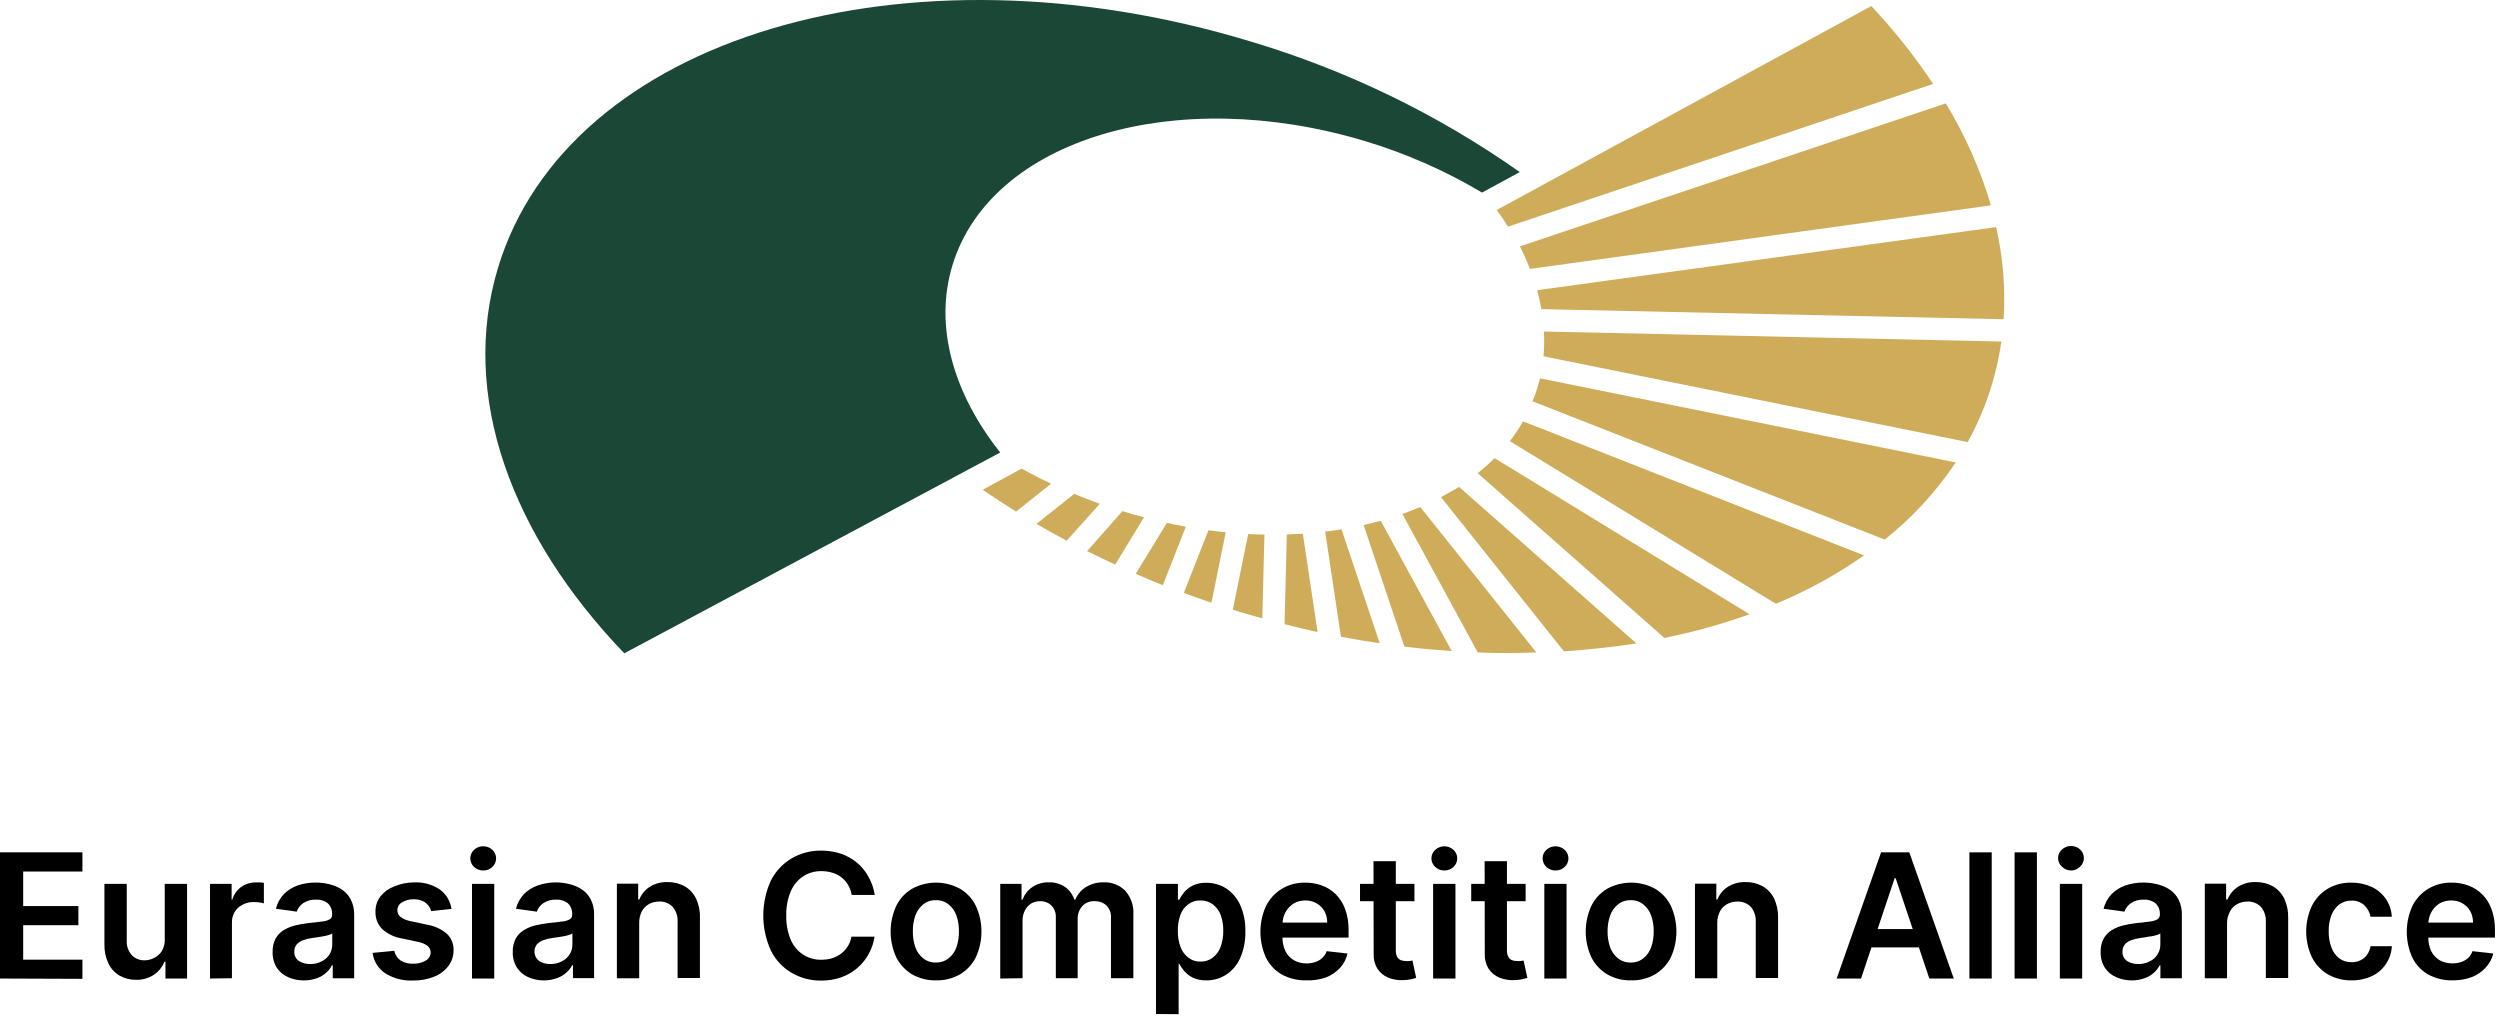 <?xml version="1.0" encoding="UTF-8"?> <svg xmlns="http://www.w3.org/2000/svg" width="317" height="129" viewBox="0 0 317 129" fill="none"> <path d="M0 124.078V108.078H10.45V110.508H2.94V114.888H9.94V117.318H2.94V121.688H10.45V124.118L0 124.078Z" fill="black"></path> <path d="M20.89 119.028V112.078H23.72V124.078H20.98V121.948H20.85C20.581 122.618 20.118 123.193 19.52 123.598C18.844 124.041 18.048 124.264 17.24 124.238C16.512 124.251 15.794 124.068 15.16 123.708C14.548 123.346 14.057 122.81 13.75 122.168C13.39 121.403 13.215 120.564 13.24 119.718V112.078H16.07V119.278C16.036 119.944 16.262 120.596 16.7 121.098C16.911 121.319 17.166 121.493 17.448 121.609C17.731 121.724 18.035 121.779 18.34 121.768C18.763 121.768 19.179 121.662 19.55 121.458C19.964 121.257 20.311 120.941 20.55 120.548C20.808 120.085 20.926 119.557 20.89 119.028Z" fill="black"></path> <path d="M26.63 124.078V112.078H29.37V114.078H29.45C29.64 113.432 30.037 112.866 30.58 112.468C31.126 112.082 31.781 111.879 32.45 111.888H32.97C33.135 111.894 33.299 111.914 33.46 111.948V114.548C33.276 114.494 33.089 114.454 32.9 114.428C32.651 114.397 32.401 114.38 32.15 114.378C31.665 114.368 31.186 114.485 30.76 114.718C30.347 114.92 30 115.235 29.76 115.628C29.518 116.036 29.397 116.504 29.41 116.978V124.038L26.63 124.078Z" fill="black"></path> <path d="M38.58 124.318C37.876 124.327 37.177 124.188 36.53 123.908C35.943 123.653 35.442 123.233 35.09 122.698C34.723 122.097 34.542 121.401 34.57 120.698C34.548 120.116 34.676 119.537 34.94 119.018C35.181 118.588 35.525 118.224 35.94 117.958C36.396 117.681 36.892 117.475 37.41 117.348C37.967 117.215 38.532 117.115 39.1 117.048C39.8 116.978 40.37 116.918 40.81 116.848C41.16 116.832 41.503 116.737 41.81 116.568C41.909 116.506 41.989 116.419 42.042 116.315C42.095 116.211 42.119 116.094 42.11 115.978V115.928C42.123 115.676 42.084 115.424 41.994 115.188C41.905 114.952 41.767 114.738 41.59 114.558C41.165 114.213 40.626 114.042 40.08 114.078C39.496 114.048 38.918 114.206 38.43 114.528C38.057 114.793 37.775 115.167 37.62 115.598L34.98 115.228C35.154 114.54 35.498 113.908 35.98 113.388C36.471 112.89 37.07 112.51 37.73 112.278C38.471 112.027 39.248 111.902 40.03 111.908C40.613 111.908 41.194 111.979 41.76 112.118C42.317 112.247 42.848 112.47 43.33 112.778C43.811 113.098 44.203 113.535 44.47 114.048C44.784 114.667 44.935 115.355 44.91 116.048V124.048H42.19V122.398H42.09C41.911 122.75 41.666 123.066 41.37 123.328C41.034 123.636 40.64 123.874 40.21 124.028C39.688 124.219 39.136 124.317 38.58 124.318ZM39.32 122.238C39.831 122.252 40.337 122.135 40.79 121.898C41.202 121.699 41.549 121.387 41.79 120.998C42.014 120.627 42.131 120.201 42.13 119.768V118.358C41.993 118.451 41.841 118.519 41.68 118.558C41.447 118.63 41.21 118.686 40.97 118.728L40.2 118.848L39.53 118.948C39.144 118.997 38.765 119.091 38.4 119.228C38.096 119.338 37.824 119.524 37.61 119.768C37.41 120.024 37.307 120.343 37.32 120.668C37.307 120.897 37.353 121.125 37.452 121.332C37.552 121.538 37.703 121.716 37.89 121.848C38.317 122.117 38.815 122.253 39.32 122.238Z" fill="black"></path> <path d="M57.25 115.248L54.67 115.528C54.599 115.262 54.473 115.013 54.3 114.798C54.104 114.557 53.854 114.366 53.57 114.238C53.22 114.088 52.841 114.017 52.46 114.028C51.939 114.01 51.425 114.145 50.98 114.418C50.8 114.515 50.65 114.659 50.545 114.836C50.441 115.012 50.388 115.213 50.39 115.418C50.386 115.58 50.419 115.741 50.486 115.888C50.554 116.036 50.654 116.166 50.78 116.268C51.171 116.544 51.619 116.729 52.09 116.808L54.14 117.248C55.074 117.395 55.949 117.797 56.67 118.408C56.95 118.677 57.169 119.003 57.314 119.363C57.459 119.723 57.526 120.11 57.51 120.498C57.519 121.22 57.287 121.924 56.85 122.498C56.381 123.105 55.755 123.572 55.04 123.848C54.197 124.182 53.297 124.345 52.39 124.328C51.141 124.392 49.901 124.071 48.84 123.408C48.405 123.117 48.038 122.736 47.762 122.291C47.486 121.846 47.308 121.347 47.24 120.828L49.99 120.558C50.091 121.055 50.377 121.494 50.79 121.788C51.268 122.078 51.821 122.221 52.38 122.198C52.949 122.223 53.512 122.081 54 121.788C54.178 121.687 54.328 121.542 54.434 121.367C54.541 121.192 54.602 120.993 54.61 120.788C54.612 120.626 54.578 120.466 54.511 120.319C54.444 120.172 54.344 120.042 54.22 119.938C53.855 119.675 53.434 119.5 52.99 119.428L50.99 118.998C50.035 118.852 49.145 118.428 48.43 117.778C48.156 117.489 47.943 117.148 47.802 116.776C47.661 116.403 47.596 116.006 47.61 115.608C47.594 114.918 47.809 114.242 48.22 113.688C48.665 113.118 49.256 112.679 49.93 112.418C50.728 112.079 51.584 111.899 52.45 111.888C53.628 111.823 54.796 112.138 55.78 112.788C56.575 113.383 57.103 114.267 57.25 115.248Z" fill="black"></path> <path d="M61.27 110.378C60.84 110.384 60.424 110.223 60.11 109.928C59.959 109.79 59.839 109.623 59.757 109.436C59.674 109.249 59.632 109.047 59.632 108.843C59.632 108.639 59.674 108.437 59.757 108.25C59.839 108.063 59.959 107.896 60.11 107.758C60.424 107.463 60.84 107.302 61.27 107.308C61.701 107.3 62.117 107.462 62.43 107.758C62.581 107.896 62.701 108.063 62.783 108.25C62.866 108.437 62.908 108.639 62.908 108.843C62.908 109.047 62.866 109.249 62.783 109.436C62.701 109.623 62.581 109.79 62.43 109.928C62.117 110.225 61.701 110.386 61.27 110.378ZM59.85 124.078V112.078H62.67V124.078H59.85Z" fill="black"></path> <path d="M69.03 124.318C68.325 124.327 67.627 124.188 66.98 123.908C66.397 123.65 65.901 123.23 65.55 122.698C65.176 122.1 64.991 121.403 65.02 120.698C64.998 120.116 65.126 119.537 65.39 119.018C65.628 118.586 65.972 118.221 66.39 117.958C66.843 117.681 67.335 117.475 67.85 117.348C68.407 117.216 68.972 117.116 69.54 117.048C70.25 116.978 70.82 116.918 71.25 116.848C71.6 116.832 71.942 116.737 72.25 116.568C72.349 116.506 72.429 116.419 72.482 116.315C72.535 116.211 72.558 116.094 72.55 115.978V115.928C72.566 115.676 72.527 115.423 72.438 115.187C72.348 114.951 72.209 114.736 72.03 114.558C71.606 114.212 71.066 114.041 70.52 114.078C69.939 114.046 69.363 114.204 68.88 114.528C68.501 114.79 68.215 115.164 68.06 115.598L65.42 115.228C65.597 114.542 65.941 113.91 66.42 113.388C66.915 112.889 67.517 112.51 68.18 112.278C68.91 112.024 69.677 111.892 70.45 111.888C71.033 111.888 71.614 111.959 72.18 112.098C72.737 112.227 73.268 112.45 73.75 112.758C74.236 113.075 74.632 113.513 74.9 114.028C75.21 114.648 75.358 115.336 75.33 116.028V124.028H72.65V122.378H72.56C72.377 122.731 72.129 123.046 71.83 123.308C71.497 123.62 71.102 123.859 70.67 124.008C70.146 124.207 69.591 124.312 69.03 124.318ZM69.77 122.238C70.281 122.252 70.787 122.135 71.24 121.898C71.652 121.699 71.999 121.387 72.24 120.998C72.468 120.629 72.586 120.202 72.58 119.768V118.358C72.443 118.451 72.291 118.519 72.13 118.558C71.897 118.63 71.66 118.686 71.42 118.728L70.65 118.848L69.99 118.948C69.601 118.997 69.218 119.091 68.85 119.228C68.547 119.341 68.276 119.527 68.06 119.768C67.829 120.085 67.73 120.478 67.784 120.867C67.838 121.255 68.041 121.607 68.35 121.848C68.774 122.117 69.268 122.253 69.77 122.238Z" fill="black"></path> <path d="M81.05 117.048V124.048H78.22V112.048H80.92V114.048H81.07C81.329 113.388 81.791 112.828 82.39 112.448C83.064 112.029 83.847 111.821 84.64 111.848C85.397 111.832 86.145 112.015 86.81 112.378C87.431 112.738 87.932 113.274 88.25 113.918C88.61 114.683 88.782 115.523 88.75 116.368V124.008H85.92V116.888C85.962 116.202 85.74 115.526 85.3 114.998C85.081 114.768 84.814 114.588 84.519 114.471C84.224 114.353 83.907 114.301 83.59 114.318C83.128 114.309 82.673 114.423 82.27 114.648C81.887 114.866 81.575 115.189 81.37 115.578C81.148 116.036 81.038 116.54 81.05 117.048Z" fill="black"></path> <path d="M110.92 113.478H107.99C107.922 113.025 107.766 112.59 107.53 112.198C107.085 111.448 106.369 110.897 105.53 110.658C105.086 110.523 104.624 110.456 104.16 110.458C103.343 110.445 102.54 110.671 101.85 111.108C101.15 111.579 100.601 112.242 100.27 113.018C99.865 113.986 99.671 115.029 99.7 116.078C99.669 117.137 99.863 118.19 100.27 119.168C100.599 119.94 101.149 120.597 101.85 121.058C102.538 121.491 103.337 121.713 104.15 121.698C104.607 121.698 105.061 121.634 105.5 121.508C105.907 121.385 106.29 121.192 106.63 120.938C106.968 120.687 107.256 120.375 107.48 120.018C107.725 119.639 107.888 119.213 107.96 118.768H110.89C110.783 119.518 110.542 120.243 110.18 120.908C109.437 122.305 108.2 123.374 106.71 123.908C105.876 124.206 104.996 124.352 104.11 124.338C102.789 124.352 101.489 124.007 100.35 123.338C99.225 122.672 98.317 121.692 97.74 120.518C97.111 119.128 96.785 117.619 96.785 116.093C96.785 114.567 97.111 113.058 97.74 111.668C98.327 110.503 99.232 109.529 100.35 108.858C101.487 108.192 102.783 107.846 104.1 107.858C104.945 107.852 105.785 107.981 106.59 108.238C107.317 108.478 107.995 108.847 108.59 109.328C109.195 109.817 109.701 110.418 110.08 111.098C110.506 111.832 110.791 112.639 110.92 113.478Z" fill="black"></path> <path d="M118.69 124.308C117.622 124.338 116.566 124.071 115.64 123.538C114.782 123.023 114.088 122.274 113.64 121.378C113.173 120.357 112.931 119.247 112.931 118.123C112.931 117 113.173 115.89 113.64 114.868C114.081 113.966 114.777 113.211 115.64 112.698C116.575 112.186 117.624 111.918 118.69 111.918C119.756 111.918 120.805 112.186 121.74 112.698C122.604 113.211 123.299 113.966 123.74 114.868C124.208 115.89 124.45 117 124.45 118.123C124.45 119.247 124.208 120.357 123.74 121.378C123.293 122.274 122.599 123.023 121.74 123.538C120.814 124.071 119.759 124.338 118.69 124.308ZM118.69 122.048C119.266 122.065 119.829 121.877 120.28 121.518C120.742 121.15 121.089 120.657 121.28 120.098C121.498 119.454 121.603 118.778 121.59 118.098C121.601 117.419 121.496 116.742 121.28 116.098C121.087 115.54 120.74 115.048 120.28 114.678C119.832 114.315 119.267 114.127 118.69 114.148C118.101 114.122 117.522 114.31 117.06 114.678C116.604 115.051 116.258 115.542 116.06 116.098C115.844 116.742 115.74 117.419 115.75 118.098C115.737 118.778 115.842 119.454 116.06 120.098C116.255 120.655 116.601 121.147 117.06 121.518C117.529 121.887 118.115 122.075 118.71 122.048H118.69Z" fill="black"></path> <path d="M126.83 124.078V112.078H129.53V114.078H129.67C129.897 113.418 130.337 112.852 130.92 112.468C131.534 112.065 132.256 111.859 132.99 111.878C133.721 111.856 134.441 112.063 135.05 112.468C135.607 112.863 136.021 113.428 136.23 114.078H136.35C136.617 113.414 137.09 112.853 137.7 112.478C138.38 112.065 139.165 111.857 139.96 111.878C140.458 111.859 140.954 111.943 141.419 112.124C141.883 112.304 142.306 112.578 142.66 112.928C143.03 113.34 143.314 113.823 143.494 114.347C143.675 114.87 143.748 115.425 143.71 115.978V124.038H140.87V116.418C140.895 116.12 140.856 115.82 140.754 115.538C140.652 115.257 140.49 115.001 140.28 114.788C139.876 114.437 139.355 114.251 138.82 114.268C138.525 114.249 138.229 114.296 137.954 114.405C137.679 114.513 137.432 114.682 137.23 114.898C136.831 115.357 136.623 115.951 136.65 116.558V124.038H133.88V116.308C133.894 116.035 133.851 115.761 133.755 115.505C133.658 115.249 133.51 115.015 133.32 114.818C133.126 114.633 132.897 114.489 132.646 114.395C132.395 114.3 132.128 114.257 131.86 114.268C131.47 114.265 131.086 114.369 130.75 114.568C130.413 114.782 130.14 115.082 129.96 115.438C129.753 115.84 129.65 116.286 129.66 116.738V124.038L126.83 124.078Z" fill="black"></path> <path d="M146.58 128.578V112.078H149.36V114.078H149.53C149.7 113.747 149.904 113.436 150.14 113.148C150.44 112.796 150.807 112.507 151.22 112.298C151.762 112.038 152.359 111.915 152.96 111.938C153.847 111.93 154.719 112.176 155.47 112.648C156.25 113.162 156.867 113.887 157.25 114.738C157.72 115.801 157.946 116.956 157.91 118.118C157.941 119.269 157.719 120.412 157.26 121.468C156.887 122.328 156.272 123.061 155.49 123.578C154.739 124.07 153.858 124.324 152.96 124.308C152.371 124.329 151.786 124.212 151.25 123.968C150.834 123.763 150.464 123.478 150.16 123.128C149.916 122.846 149.705 122.537 149.53 122.208H149.45V128.598L146.58 128.578ZM149.35 118.078C149.339 118.76 149.454 119.438 149.69 120.078C149.886 120.618 150.233 121.09 150.69 121.438C151.126 121.771 151.662 121.944 152.21 121.928C152.775 121.947 153.33 121.77 153.78 121.428C154.241 121.072 154.589 120.589 154.78 120.038C155.01 119.397 155.122 118.719 155.11 118.038C155.123 117.358 155.014 116.681 154.79 116.038C154.594 115.498 154.247 115.026 153.79 114.678C153.336 114.336 152.778 114.16 152.21 114.178C151.661 114.162 151.122 114.331 150.68 114.658C150.218 114.993 149.869 115.46 149.68 115.998C149.439 116.664 149.327 117.37 149.35 118.078Z" fill="black"></path> <path d="M165.64 124.308C164.552 124.338 163.475 124.079 162.52 123.558C161.655 123.06 160.958 122.315 160.52 121.418C160.058 120.393 159.82 119.282 159.82 118.158C159.82 117.034 160.058 115.923 160.52 114.898C160.969 113.996 161.662 113.237 162.52 112.708C163.425 112.165 164.465 111.891 165.52 111.918C166.232 111.913 166.94 112.035 167.61 112.278C168.267 112.511 168.865 112.887 169.36 113.378C169.895 113.908 170.304 114.55 170.56 115.258C170.875 116.133 171.024 117.059 171 117.988V118.888H161.17V116.988H168.29C168.297 116.483 168.177 115.984 167.94 115.538C167.706 115.118 167.36 114.772 166.94 114.538C166.508 114.292 166.017 114.168 165.52 114.178C164.982 114.169 164.451 114.311 163.99 114.588C163.572 114.868 163.228 115.245 162.99 115.688C162.749 116.145 162.623 116.652 162.62 117.168V118.828C162.605 119.449 162.735 120.066 163 120.628C163.245 121.102 163.62 121.498 164.08 121.768C164.569 122.037 165.122 122.172 165.68 122.158C166.061 122.164 166.44 122.103 166.8 121.978C167.123 121.872 167.42 121.698 167.67 121.468C167.918 121.229 168.107 120.934 168.22 120.608L170.86 120.908C170.71 121.586 170.386 122.213 169.92 122.728C169.424 123.263 168.811 123.677 168.13 123.938C167.33 124.215 166.486 124.34 165.64 124.308Z" fill="black"></path> <path d="M179.35 112.078V114.268H172.45V112.078H179.35ZM174.16 109.198H176.99V120.468C176.975 120.768 177.033 121.066 177.16 121.338C177.265 121.525 177.431 121.669 177.63 121.748C177.834 121.827 178.052 121.865 178.27 121.858C178.433 121.874 178.597 121.874 178.76 121.858C178.875 121.842 178.988 121.818 179.1 121.788L179.57 123.998C179.36 124.066 179.147 124.123 178.93 124.168C178.602 124.239 178.266 124.276 177.93 124.278C177.274 124.316 176.618 124.206 176.01 123.958C175.464 123.729 174.997 123.342 174.67 122.848C174.32 122.289 174.149 121.637 174.18 120.978L174.16 109.198Z" fill="black"></path> <path d="M183.14 110.378C182.713 110.385 182.3 110.223 181.99 109.928C181.837 109.792 181.714 109.625 181.63 109.438C181.545 109.251 181.502 109.048 181.502 108.843C181.502 108.638 181.545 108.435 181.63 108.248C181.714 108.061 181.837 107.894 181.99 107.758C182.305 107.469 182.717 107.309 183.145 107.309C183.573 107.309 183.985 107.469 184.3 107.758C184.451 107.896 184.571 108.063 184.653 108.25C184.736 108.437 184.778 108.639 184.778 108.843C184.778 109.047 184.736 109.249 184.653 109.436C184.571 109.623 184.451 109.79 184.3 109.928C184.146 110.076 183.964 110.192 183.765 110.269C183.566 110.346 183.354 110.383 183.14 110.378ZM181.72 124.078V112.078H184.55V124.078H181.72Z" fill="black"></path> <path d="M193.45 112.078V114.268H186.55V112.078H193.45ZM188.25 109.198H191.08V120.468C191.062 120.769 191.124 121.069 191.26 121.338C191.358 121.526 191.522 121.672 191.72 121.748C191.924 121.826 192.141 121.864 192.36 121.858C192.523 121.874 192.687 121.874 192.85 121.858C192.964 121.842 193.078 121.818 193.19 121.788L193.67 123.998C193.456 124.066 193.239 124.123 193.02 124.168C192.691 124.239 192.356 124.276 192.02 124.278C191.367 124.316 190.715 124.206 190.11 123.958C189.56 123.73 189.09 123.344 188.76 122.848C188.415 122.287 188.244 121.636 188.27 120.978L188.25 109.198Z" fill="black"></path> <path d="M197.24 110.378C196.809 110.386 196.392 110.225 196.08 109.928C195.929 109.79 195.809 109.623 195.726 109.436C195.644 109.249 195.602 109.047 195.602 108.843C195.602 108.639 195.644 108.437 195.726 108.25C195.809 108.064 195.929 107.896 196.08 107.758C196.397 107.469 196.81 107.308 197.24 107.308C197.669 107.308 198.083 107.469 198.4 107.758C198.55 107.896 198.671 108.064 198.753 108.25C198.835 108.437 198.878 108.639 198.878 108.843C198.878 109.047 198.835 109.249 198.753 109.436C198.671 109.623 198.55 109.79 198.4 109.928C198.087 110.225 197.671 110.386 197.24 110.378ZM195.82 124.078V112.078H198.64V124.078H195.82Z" fill="black"></path> <path d="M206.78 124.308C205.728 124.331 204.691 124.064 203.78 123.538C202.922 123.022 202.228 122.273 201.78 121.378C201.312 120.357 201.07 119.246 201.07 118.123C201.07 117 201.312 115.889 201.78 114.868C202.223 113.966 202.917 113.213 203.78 112.698C204.713 112.186 205.76 111.917 206.825 111.917C207.889 111.917 208.937 112.186 209.87 112.698C210.733 113.213 211.427 113.966 211.87 114.868C212.331 115.891 212.57 117.001 212.57 118.123C212.57 119.245 212.331 120.355 211.87 121.378C211.422 122.273 210.728 123.022 209.87 123.538C208.933 124.08 207.862 124.347 206.78 124.308ZM206.78 122.048C207.356 122.068 207.921 121.88 208.37 121.518C208.832 121.15 209.179 120.657 209.37 120.098C209.592 119.455 209.7 118.778 209.69 118.098C209.697 117.418 209.589 116.742 209.37 116.098C209.176 115.54 208.83 115.048 208.37 114.678C207.923 114.312 207.357 114.123 206.78 114.148C206.194 114.123 205.618 114.312 205.16 114.678C204.7 115.048 204.354 115.54 204.16 116.098C203.941 116.742 203.833 117.418 203.84 118.098C203.83 118.778 203.938 119.455 204.16 120.098C204.351 120.657 204.698 121.15 205.16 121.518C205.626 121.884 206.208 122.072 206.8 122.048H206.78Z" fill="black"></path> <path d="M217.75 117.048V124.048H214.92V112.048H217.63V114.048H217.77C218.033 113.39 218.494 112.831 219.09 112.448C219.767 112.027 220.554 111.818 221.35 111.848C222.104 111.832 222.849 112.014 223.51 112.378C224.131 112.738 224.632 113.274 224.95 113.918C225.309 114.684 225.484 115.523 225.46 116.368V124.008H222.63V116.888C222.667 116.203 222.446 115.528 222.01 114.998C221.788 114.769 221.52 114.589 221.223 114.472C220.927 114.355 220.608 114.302 220.29 114.318C219.832 114.31 219.38 114.424 218.98 114.648C218.593 114.86 218.279 115.184 218.08 115.578C217.85 116.033 217.737 116.538 217.75 117.048Z" fill="black"></path> <path d="M235.98 124.078H232.89L238.52 108.078H242.1L247.74 124.078H244.64L240.37 111.358H240.24L235.98 124.078ZM236.08 117.808H244.52V120.128H236.08V117.808Z" fill="black"></path> <path d="M252.55 108.078V124.078H249.72V108.078H252.55Z" fill="black"></path> <path d="M258.28 108.078V124.078H255.45V108.078H258.28Z" fill="black"></path> <path d="M262.61 110.378C262.394 110.378 262.18 110.335 261.98 110.25C261.781 110.166 261.601 110.043 261.45 109.888C261.297 109.752 261.174 109.585 261.09 109.398C261.005 109.211 260.962 109.008 260.962 108.803C260.962 108.598 261.005 108.395 261.09 108.208C261.174 108.021 261.297 107.854 261.45 107.718C261.765 107.429 262.177 107.269 262.605 107.269C263.033 107.269 263.445 107.429 263.76 107.718C263.911 107.856 264.031 108.023 264.113 108.21C264.196 108.397 264.238 108.599 264.238 108.803C264.238 109.007 264.196 109.209 264.113 109.396C264.031 109.583 263.911 109.75 263.76 109.888C263.61 110.042 263.432 110.164 263.234 110.248C263.037 110.333 262.825 110.377 262.61 110.378ZM261.19 124.078V112.078H264.02V124.078H261.19Z" fill="black"></path> <path d="M270.38 124.318C269.675 124.327 268.977 124.188 268.33 123.908C267.742 123.653 267.242 123.233 266.89 122.698C266.52 122.098 266.336 121.402 266.36 120.698C266.341 120.115 266.472 119.536 266.74 119.018C266.981 118.588 267.325 118.224 267.74 117.958C268.195 117.679 268.691 117.473 269.21 117.348C269.767 117.215 270.331 117.114 270.9 117.048C271.6 116.978 272.17 116.918 272.61 116.848C272.944 116.827 273.268 116.731 273.56 116.568C273.66 116.507 273.742 116.42 273.796 116.316C273.851 116.212 273.876 116.095 273.87 115.978V115.928C273.884 115.675 273.844 115.422 273.753 115.186C273.662 114.949 273.521 114.735 273.34 114.558C272.916 114.212 272.376 114.041 271.83 114.078C271.249 114.046 270.673 114.204 270.19 114.528C269.814 114.793 269.528 115.166 269.37 115.598L266.73 115.228C266.907 114.542 267.251 113.91 267.73 113.388C268.225 112.889 268.827 112.51 269.49 112.278C270.231 112.027 271.008 111.902 271.79 111.908C272.373 111.909 272.954 111.979 273.52 112.118C274.077 112.248 274.608 112.471 275.09 112.778C275.571 113.098 275.963 113.535 276.23 114.048C276.54 114.668 276.688 115.356 276.66 116.048V124.048H273.94V122.398H273.85C273.67 122.75 273.426 123.066 273.13 123.328C272.792 123.638 272.393 123.877 271.96 124.028C271.454 124.214 270.919 124.312 270.38 124.318ZM271.11 122.238C271.624 122.253 272.134 122.136 272.59 121.898C273.005 121.703 273.353 121.39 273.59 120.998C273.818 120.629 273.936 120.202 273.93 119.768V118.358C273.794 118.453 273.642 118.521 273.48 118.558C273.251 118.63 273.017 118.687 272.78 118.728C272.52 118.728 272.26 118.818 272 118.848L271.34 118.948C270.954 118.997 270.574 119.091 270.21 119.228C269.904 119.336 269.631 119.522 269.42 119.768C269.22 120.024 269.117 120.343 269.13 120.668C269.117 120.897 269.162 121.125 269.262 121.332C269.362 121.538 269.513 121.716 269.7 121.848C270.121 122.115 270.612 122.251 271.11 122.238Z" fill="black"></path> <path d="M282.39 117.048V124.048H279.57V112.048H282.27V114.048H282.45C282.716 113.392 283.177 112.833 283.77 112.448C284.447 112.027 285.234 111.818 286.03 111.848C286.788 111.832 287.536 112.015 288.2 112.378C288.817 112.741 289.313 113.277 289.63 113.918C289.989 114.684 290.164 115.523 290.14 116.368V124.008H287.31V116.888C287.348 116.203 287.126 115.528 286.69 114.998C286.469 114.769 286.2 114.589 285.904 114.472C285.607 114.355 285.289 114.302 284.97 114.318C284.512 114.31 284.06 114.424 283.66 114.648C283.273 114.86 282.959 115.184 282.76 115.578C282.516 116.03 282.389 116.535 282.39 117.048Z" fill="black"></path> <path d="M298.21 124.308C297.129 124.339 296.062 124.065 295.13 123.518C294.267 123 293.572 122.243 293.13 121.338C292.666 120.328 292.425 119.23 292.425 118.118C292.425 117.006 292.666 115.908 293.13 114.898C293.571 113.99 294.265 113.229 295.13 112.708C296.036 112.169 297.076 111.896 298.13 111.918C299.023 111.903 299.908 112.088 300.72 112.458C301.443 112.793 302.064 113.314 302.52 113.968C302.979 114.64 303.242 115.426 303.28 116.238H300.58C300.482 115.683 300.209 115.175 299.8 114.788C299.58 114.587 299.323 114.432 299.044 114.331C298.764 114.229 298.467 114.184 298.17 114.198C297.623 114.189 297.087 114.354 296.64 114.668C296.192 115.012 295.846 115.472 295.64 115.998C295.385 116.661 295.262 117.368 295.28 118.078C295.262 118.795 295.384 119.508 295.64 120.178C295.841 120.715 296.187 121.186 296.64 121.538C297.091 121.854 297.63 122.018 298.18 122.008C298.567 122.014 298.949 121.932 299.3 121.768C299.629 121.61 299.914 121.373 300.13 121.078C300.364 120.751 300.521 120.375 300.59 119.978H303.29C303.246 120.782 302.987 121.559 302.54 122.228C302.105 122.89 301.496 123.42 300.78 123.758C299.976 124.134 299.097 124.322 298.21 124.308Z" fill="black"></path> <path d="M310.99 124.308C309.905 124.337 308.832 124.078 307.88 123.558C307.014 123.06 306.318 122.315 305.88 121.418C305.418 120.393 305.18 119.282 305.18 118.158C305.18 117.034 305.418 115.923 305.88 114.898C306.329 113.996 307.022 113.237 307.88 112.708C308.784 112.165 309.825 111.891 310.88 111.918C311.592 111.913 312.3 112.035 312.97 112.278C313.627 112.511 314.225 112.887 314.72 113.378C315.254 113.908 315.664 114.55 315.92 115.258C316.235 116.133 316.384 117.059 316.36 117.988V118.888H306.45V116.988H313.58C313.587 116.483 313.467 115.984 313.23 115.538C312.996 115.118 312.649 114.772 312.23 114.538C311.798 114.292 311.307 114.168 310.81 114.178C310.271 114.169 309.741 114.311 309.28 114.588C308.857 114.862 308.512 115.241 308.28 115.688C308.039 116.145 307.912 116.652 307.91 117.168V118.828C307.895 119.449 308.025 120.066 308.29 120.628C308.534 121.1 308.904 121.494 309.36 121.768C309.778 121.983 310.235 122.112 310.704 122.148C311.172 122.184 311.644 122.126 312.09 121.978C312.413 121.872 312.71 121.698 312.96 121.468C313.208 121.229 313.396 120.934 313.51 120.608L316.15 120.908C315.985 121.593 315.64 122.222 315.15 122.728C314.677 123.237 314.096 123.633 313.45 123.888C312.662 124.178 311.829 124.32 310.99 124.308Z" fill="black"></path> <path d="M158.57 5.258C114.72 -8.052 72 4.778 63.16 33.918C58.24 50.098 64.82 67.918 79.16 82.838L126.83 57.378C120.89 49.898 118.41 41.378 120.77 33.638C125.63 17.638 149.07 10.638 173.14 17.908C178.314 19.468 183.277 21.654 187.92 24.418L192.71 21.818C182.3 14.49 170.77 8.898 158.57 5.258Z" fill="#1B4736"></path> <path d="M168.03 67.408L170.03 80.738C171.68 81.058 173.32 81.328 174.95 81.568L170.1 67.118C169.45 67.228 168.72 67.328 168.03 67.408Z" fill="#CEAC59"></path> <path d="M191.45 55.938L225.18 76.558C229.119 74.928 232.868 72.873 236.36 70.428L193.12 53.428C192.624 54.303 192.066 55.142 191.45 55.938Z" fill="#CEAC59"></path> <path d="M191.22 28.738L245.12 10.638C242.79 7.133 240.167 3.831 237.28 0.768L189.78 26.628C190.29 27.318 190.77 28.028 191.22 28.738Z" fill="#CEAC59"></path> <path d="M195.45 39.198L254.06 40.478C254.304 36.559 253.984 32.626 253.11 28.798L194.91 36.798C195.13 37.618 195.31 38.408 195.45 39.198Z" fill="#CEAC59"></path> <path d="M172.91 66.578L178.08 81.998C180.08 82.238 182.08 82.418 184.08 82.558L175.08 66.038C174.367 66.225 173.643 66.405 172.91 66.578Z" fill="#CEAC59"></path> <path d="M129.54 59.418L124.6 62.108C125.98 63.048 127.393 63.968 128.84 64.868L133.28 61.328C131.99 60.728 130.75 60.088 129.54 59.418Z" fill="#CEAC59"></path> <path d="M177.83 65.178L187.38 82.728C189.887 82.828 192.363 82.828 194.81 82.728L180.09 64.288C179.35 64.598 178.6 64.888 177.83 65.178Z" fill="#CEAC59"></path> <path d="M187.37 59.998L211.04 80.888C214.708 80.151 218.317 79.148 221.84 77.888L189.51 58.088C188.835 58.766 188.12 59.404 187.37 59.998Z" fill="#CEAC59"></path> <path d="M194.94 49.188C194.76 49.768 194.55 50.328 194.33 50.888L238.98 68.418C242.47 65.645 245.506 62.346 247.98 58.638L195.29 47.978C195.16 48.378 195.06 48.788 194.94 49.188Z" fill="#CEAC59"></path> <path d="M182.72 63.038L198.3 82.588C201.44 82.378 204.52 82.038 207.5 81.588L185.01 61.738C184.27 62.168 183.51 62.618 182.72 63.038Z" fill="#CEAC59"></path> <path d="M195.72 45.178L249.5 56.058C251.69 52.105 253.137 47.783 253.77 43.308L195.77 42.038C195.828 43.085 195.811 44.134 195.72 45.178Z" fill="#CEAC59"></path> <path d="M193.99 34.098L252.45 26.038C251.106 21.5 249.184 17.155 246.73 13.108L192.73 31.238C193.199 32.169 193.619 33.124 193.99 34.098Z" fill="#CEAC59"></path> <path d="M136.2 62.628L131.43 66.428C132.68 67.158 133.95 67.868 135.25 68.558L139.45 63.888C138.31 63.468 137.24 63.058 136.2 62.628Z" fill="#CEAC59"></path> <path d="M163.17 67.768L162.88 79.148C164.28 79.508 165.68 79.828 167.07 80.148L165.2 67.678C164.53 67.718 163.85 67.748 163.17 67.768Z" fill="#CEAC59"></path> <path d="M158.27 67.718L156.32 77.308L157.12 77.568C158.12 77.868 159.12 78.138 160.06 78.408L160.33 67.788C159.65 67.778 158.96 67.748 158.27 67.718Z" fill="#CEAC59"></path> <path d="M153.23 67.238L150.11 75.188C151.27 75.608 152.43 76.028 153.61 76.428L155.42 67.498C154.69 67.418 153.96 67.338 153.23 67.238Z" fill="#CEAC59"></path> <path d="M142.57 64.888L142.32 64.808L137.85 69.888C139.01 70.468 140.2 71.028 141.41 71.588L145.06 65.588C144.23 65.398 143.45 65.168 142.57 64.888Z" fill="#CEAC59"></path> <path d="M147.96 66.308L144.01 72.758C145.15 73.248 146.29 73.758 147.45 74.198L150.36 66.788C149.56 66.638 148.76 66.488 147.96 66.308Z" fill="#CEAC59"></path> </svg> 